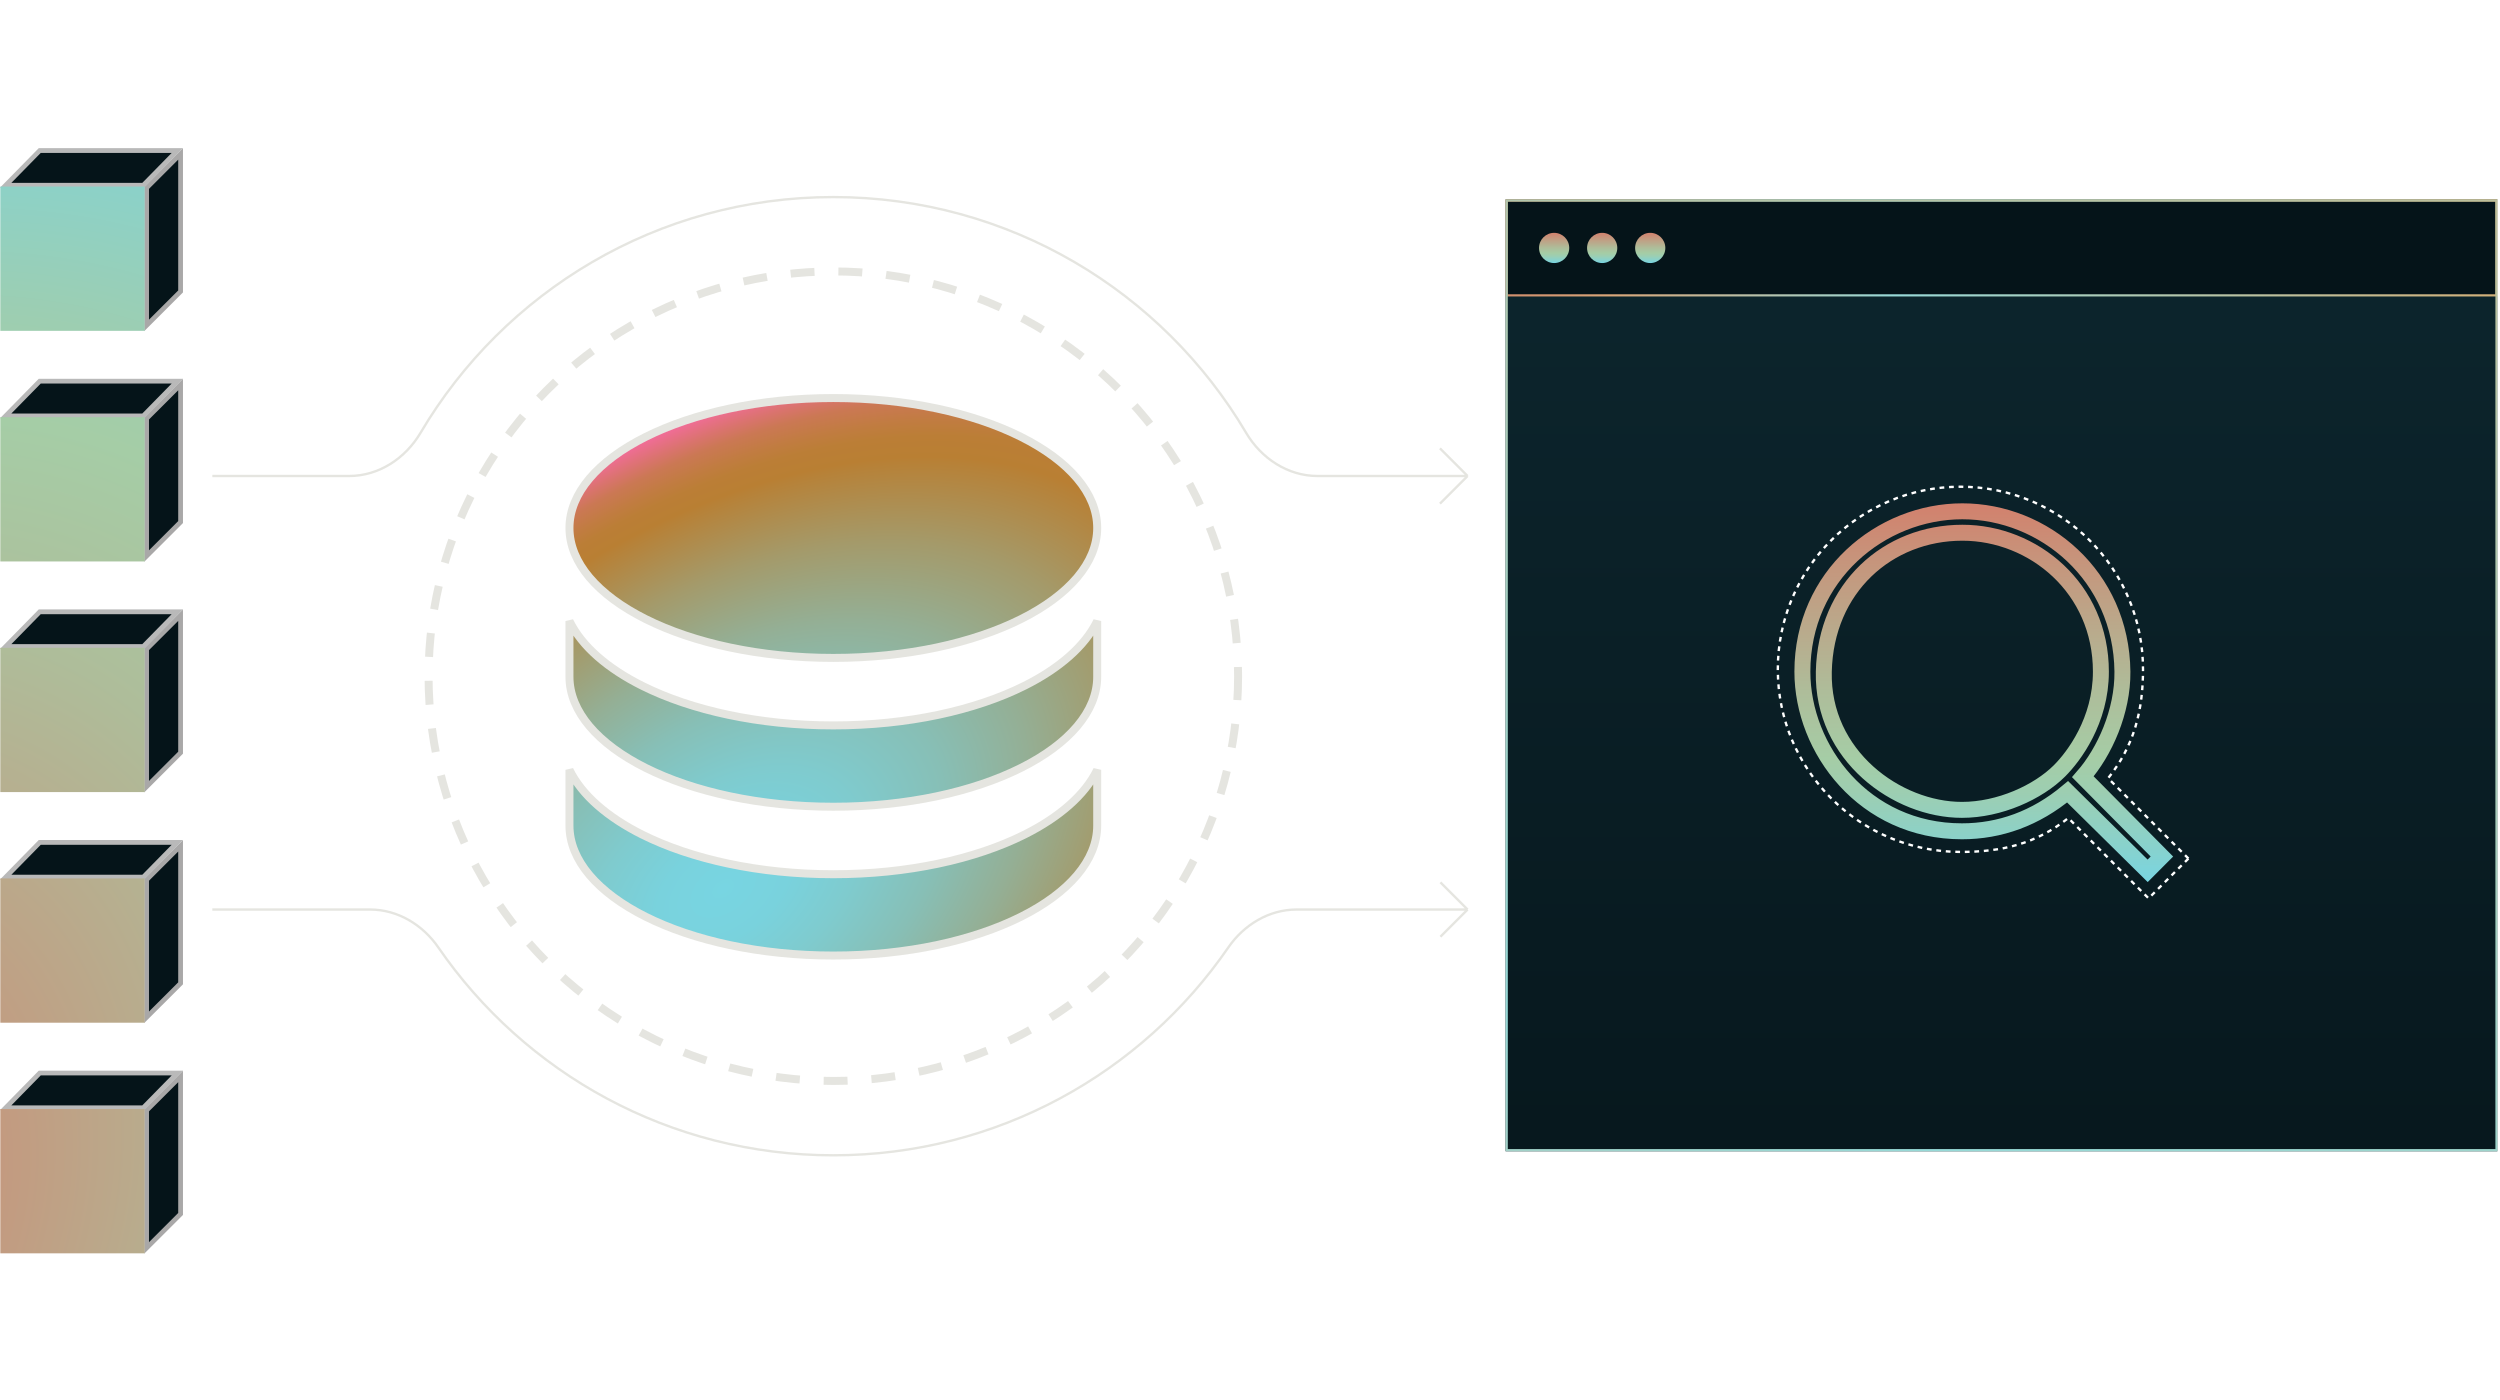 <svg width="525" height="294" viewBox="0 0 525 294" fill="none" xmlns="http://www.w3.org/2000/svg">
<g clip-path="url(#clip0_35_153)">
<g filter="url(#filter0_d_35_153)">
<g clip-path="url(#clip1_35_153)">
<rect x="316.174" y="40" width="208.326" height="199.899" fill="url(#paint0_linear_35_153)"/>
<rect x="316.408" y="40.234" width="207.858" height="19.921" fill="#051419"/>
<rect x="316.408" y="40.234" width="207.858" height="19.921" stroke="url(#paint1_radial_35_153)" stroke-width="0.468"/>
<path fill-rule="evenodd" clip-rule="evenodd" d="M339.63 50.194C339.63 51.946 338.209 53.367 336.458 53.367C334.706 53.367 333.285 51.946 333.285 50.194C333.285 48.442 334.706 47.022 336.458 47.022C338.209 47.022 339.63 48.442 339.63 50.194ZM329.54 50.195C329.54 51.947 328.12 53.367 326.368 53.367C324.616 53.367 323.196 51.947 323.196 50.195C323.196 48.443 324.616 47.023 326.368 47.023C328.12 47.023 329.54 48.443 329.54 50.195ZM346.547 53.367C348.299 53.367 349.719 51.946 349.719 50.194C349.719 48.442 348.299 47.022 346.547 47.022C344.795 47.022 343.375 48.442 343.375 50.194C343.375 51.946 344.795 53.367 346.547 53.367Z" fill="url(#paint2_linear_35_153)"/>
<g clip-path="url(#clip2_35_153)">
<path d="M459.572 178.421L442.703 161.556C448.145 154.768 450.044 147.385 450.031 138.685C450.031 117.518 432.852 100.339 411.685 100.339C390.518 100.339 373.339 117.518 373.339 138.685C373.339 159.852 390.518 177.031 411.685 177.031C420.385 177.044 427.556 175.357 434.344 169.915L451.209 186.784L459.572 178.421Z" stroke="white" stroke-width="0.5" stroke-dasharray="1 1"/>
<path d="M437.4 161.25L454 178L451.007 181L434.2 164.4C427.5 170 419.98 172.7 412 172.7C391.5 172.7 378.5 155.5 378.5 139.175C378.5 119 395 105.5 412.095 105.5C429.19 105.5 445.5 119 445.709 139.175C445.795 147.5 442 156 437.4 161.25ZM432.5 160C435.493 157.007 441.188 149.5 441.188 139.175C441.188 121.622 427 110 412.095 110C396.5 110 383.397 121.5 383 139.175C382.603 156.85 398.405 168.2 412 168.2C419.905 168.2 428.01 164.49 432.5 160Z" stroke="url(#paint3_linear_35_153)" stroke-width="3.35"/>
</g>
</g>
<rect x="316.408" y="40.234" width="207.858" height="199.431" stroke="url(#paint4_radial_35_153)" stroke-width="0.468"/>
</g>
<line x1="17.947" y1="53.56" x2="17.947" y2="249.464" stroke="white"/>
<path d="M30.787 68.336V39.451L37.924 32.318V61.203L30.787 68.336Z" fill="#051419" stroke="#A9A8A8"/>
<path d="M1.191 38.906L8.347 31.611H37.245L30.089 38.906H1.191Z" fill="#051419" stroke="#B9B9B9"/>
<path d="M30.787 116.768V87.883L37.924 80.75V109.635L30.787 116.768Z" fill="#051419" stroke="#A9A8A8"/>
<path d="M1.191 87.338L8.347 80.043H37.245L30.089 87.338H1.191Z" fill="#051419" stroke="#B9B9B9"/>
<path d="M30.787 165.2V136.315L37.924 129.181V158.066L30.787 165.2Z" fill="#051419" stroke="#A9A8A8"/>
<path d="M1.191 135.769L8.347 128.475H37.245L30.089 135.769H1.191Z" fill="#051419" stroke="#B9B9B9"/>
<path d="M30.787 213.631V184.746L37.924 177.613V206.498L30.787 213.631Z" fill="#051419" stroke="#A9A8A8"/>
<path d="M1.191 184.201L8.347 176.906H37.245L30.089 184.201H1.191Z" fill="#051419" stroke="#B9B9B9"/>
<path d="M30.787 262.063V233.178L37.924 226.045V254.93L30.787 262.063Z" fill="#051419" stroke="#A9A8A8"/>
<path d="M1.191 232.633L8.347 225.338H37.245L30.089 232.633H1.191Z" fill="#051419" stroke="#B9B9B9"/>
<path fill-rule="evenodd" clip-rule="evenodd" d="M0.069 39.175H30.368V69.474H0.069V39.175ZM0.069 87.606H30.368V117.905H0.069V87.606ZM30.368 136.038H0.069V166.337H30.368V136.038ZM0.069 184.47H30.368V214.769H0.069V184.47ZM30.368 232.901H0.069V263.2H30.368V232.901Z" fill="url(#paint5_radial_35_153)"/>
<path d="M215.148 144.011C222.376 140.397 227.822 135.736 230.413 130.413V142.125C230.413 149.403 224.49 156.217 214.399 161.263C204.358 166.283 190.429 169.413 175 169.413C159.571 169.413 145.642 166.283 135.601 161.263C125.51 156.217 119.587 149.403 119.587 142.125V130.413C122.178 135.736 127.624 140.397 134.852 144.011C145.171 149.17 159.367 152.337 175 152.337C190.633 152.337 204.829 149.17 215.148 144.011ZM119.587 161.663C122.178 166.985 127.624 171.647 134.852 175.261C145.171 180.42 159.367 183.587 175 183.587C190.633 183.587 204.829 180.42 215.148 175.261C222.376 171.647 227.822 166.985 230.413 161.663V173.375C230.413 180.653 224.49 187.467 214.399 192.513C204.358 197.533 190.429 200.663 175 200.663C159.571 200.663 145.642 197.533 135.601 192.513C125.51 187.467 119.587 180.653 119.587 173.375V161.663ZM175 138.163C159.571 138.163 145.642 135.033 135.601 130.013C125.51 124.967 119.587 118.153 119.587 110.875C119.587 103.597 125.51 96.783 135.601 91.737C145.642 86.717 159.571 83.587 175 83.587C190.429 83.587 204.358 86.717 214.399 91.737C224.49 96.783 230.413 103.597 230.413 110.875C230.413 118.153 224.49 124.967 214.399 130.013C204.358 135.033 190.429 138.163 175 138.163Z" fill="url(#paint6_radial_35_153)" stroke="#E5E5E0" stroke-width="1.675"/>
<circle cx="175" cy="142" r="85" stroke="#E5E5E0" stroke-width="1.675" stroke-dasharray="5.02 5.02"/>
<path d="M44.589 191.003H77.715C83.512 191.003 88.772 194.199 92.059 198.974C110.2 225.333 140.581 242.614 174.999 242.614C209.417 242.614 239.798 225.333 257.94 198.974C261.226 194.199 266.487 191.003 272.283 191.003H308.198M308.198 191.003L302.489 185.295M308.198 191.003L302.489 196.711" stroke="#E5E5E0" stroke-width="0.5"/>
<path d="M44.589 99.96H73.314C79.56 99.96 85.138 96.264 88.316 90.887C105.824 61.258 138.091 41.385 174.999 41.385C211.907 41.385 244.174 61.258 261.683 90.887C264.86 96.264 270.438 99.96 276.684 99.96H308.198M308.198 99.96L302.39 94.152M308.198 99.96L302.39 105.768" stroke="#E5E5E0" stroke-width="0.5"/>
<path d="M46.345 142.718H79.933M79.933 142.718L73.913 136.698M79.933 142.718L73.913 148.737" stroke="white"/>
<path d="M273.4 142.718H306.988M306.988 142.718L300.969 136.698M306.988 142.718L300.969 148.737" stroke="white"/>
</g>
<defs>
<filter id="filter0_d_35_153" x="314.301" y="40" width="212.071" height="203.645" filterUnits="userSpaceOnUse" color-interpolation-filters="sRGB">
<feFlood flood-opacity="0" result="BackgroundImageFix"/>
<feColorMatrix in="SourceAlpha" type="matrix" values="0 0 0 0 0 0 0 0 0 0 0 0 0 0 0 0 0 0 127 0" result="hardAlpha"/>
<feOffset dy="1.873"/>
<feGaussianBlur stdDeviation="0.936"/>
<feComposite in2="hardAlpha" operator="out"/>
<feColorMatrix type="matrix" values="0 0 0 0 0 0 0 0 0 0 0 0 0 0 0 0 0 0 0.25 0"/>
<feBlend mode="normal" in2="BackgroundImageFix" result="effect1_dropShadow_35_153"/>
<feBlend mode="normal" in="SourceGraphic" in2="effect1_dropShadow_35_153" result="shape"/>
</filter>
<linearGradient id="paint0_linear_35_153" x1="420.337" y1="293.657" x2="420.337" y2="40" gradientUnits="userSpaceOnUse">
<stop stop-color="#051419"/>
<stop offset="1" stop-color="#0D262E"/>
</linearGradient>
<radialGradient id="paint1_radial_35_153" cx="0" cy="0" r="1" gradientUnits="userSpaceOnUse" gradientTransform="translate(315.706 83.679) rotate(-16.162) scale(257.386 522.988)">
<stop stop-color="#C97E64"/>
<stop offset="0.115" stop-color="#D8A679"/>
<stop offset="0.333" stop-color="#97D9D7"/>
<stop offset="1" stop-color="#E99E52"/>
</radialGradient>
<linearGradient id="paint2_linear_35_153" x1="336.458" y1="53.367" x2="336.458" y2="47.022" gradientUnits="userSpaceOnUse">
<stop stop-color="#78D5E2"/>
<stop offset="0.093" stop-color="#88D2CD"/>
<stop offset="0.24" stop-color="#9DCEB1"/>
<stop offset="0.325" stop-color="#A5CDA6"/>
<stop offset="0.503" stop-color="#AEBD9A"/>
<stop offset="0.847" stop-color="#C6957C"/>
<stop offset="0.999" stop-color="#D2816D"/>
</linearGradient>
<linearGradient id="paint3_linear_35_153" x1="416.699" y1="183.391" x2="416.71" y2="104.009" gradientUnits="userSpaceOnUse">
<stop stop-color="#78D5E2"/>
<stop offset="0.093" stop-color="#88D2CD"/>
<stop offset="0.24" stop-color="#9DCEB1"/>
<stop offset="0.325" stop-color="#A5CDA6"/>
<stop offset="0.503" stop-color="#AEBD9A"/>
<stop offset="0.847" stop-color="#C6957C"/>
<stop offset="0.999" stop-color="#D2816D"/>
</linearGradient>
<radialGradient id="paint4_radial_35_153" cx="0" cy="0" r="1" gradientUnits="userSpaceOnUse" gradientTransform="translate(315.706 468.25) rotate(-70.611) scale(744.666 1772.3)">
<stop stop-color="#C97E64"/>
<stop offset="0.115" stop-color="#D8A679"/>
<stop offset="0.333" stop-color="#97D9D7"/>
<stop offset="1" stop-color="#E99E52"/>
</radialGradient>
<radialGradient id="paint5_radial_35_153" cx="0" cy="0" r="1" gradientUnits="userSpaceOnUse" gradientTransform="translate(-40.982 254.681) rotate(-65.618) scale(258.295 196.317)">
<stop offset="0.001" stop-color="#D2816D"/>
<stop offset="0.153" stop-color="#C6957C"/>
<stop offset="0.497" stop-color="#AEBD9A"/>
<stop offset="0.675" stop-color="#A5CDA6"/>
<stop offset="0.76" stop-color="#9DCEB1"/>
<stop offset="0.907" stop-color="#88D2CD"/>
<stop offset="1" stop-color="#78D5E2"/>
</radialGradient>
<radialGradient id="paint6_radial_35_153" cx="0" cy="0" r="1" gradientUnits="userSpaceOnUse" gradientTransform="translate(151.859 186.73) rotate(-36.529) scale(141.727 89.493)">
<stop stop-color="#78D5E2"/>
<stop offset="0.11" stop-color="#79D2DD"/>
<stop offset="0.23" stop-color="#7FCBCE"/>
<stop offset="0.37" stop-color="#87BFB6"/>
<stop offset="0.51" stop-color="#94AF95"/>
<stop offset="0.66" stop-color="#A49A6A"/>
<stop offset="0.81" stop-color="#B78137"/>
<stop offset="0.82" stop-color="#B97F33"/>
<stop offset="0.86" stop-color="#BB7E36"/>
<stop offset="0.89" stop-color="#C17C41"/>
<stop offset="0.93" stop-color="#CB7854"/>
<stop offset="0.96" stop-color="#DA736E"/>
<stop offset="1" stop-color="#EF6D94"/>
</radialGradient>
<clipPath id="clip0_35_153">
<rect width="524.5" height="294" fill="white"/>
</clipPath>
<clipPath id="clip1_35_153">
<rect x="316.174" y="40" width="208.326" height="199.899" fill="white"/>
</clipPath>
<clipPath id="clip2_35_153">
<rect width="94" height="94" fill="white" transform="translate(368 96)"/>
</clipPath>
</defs>
</svg>
